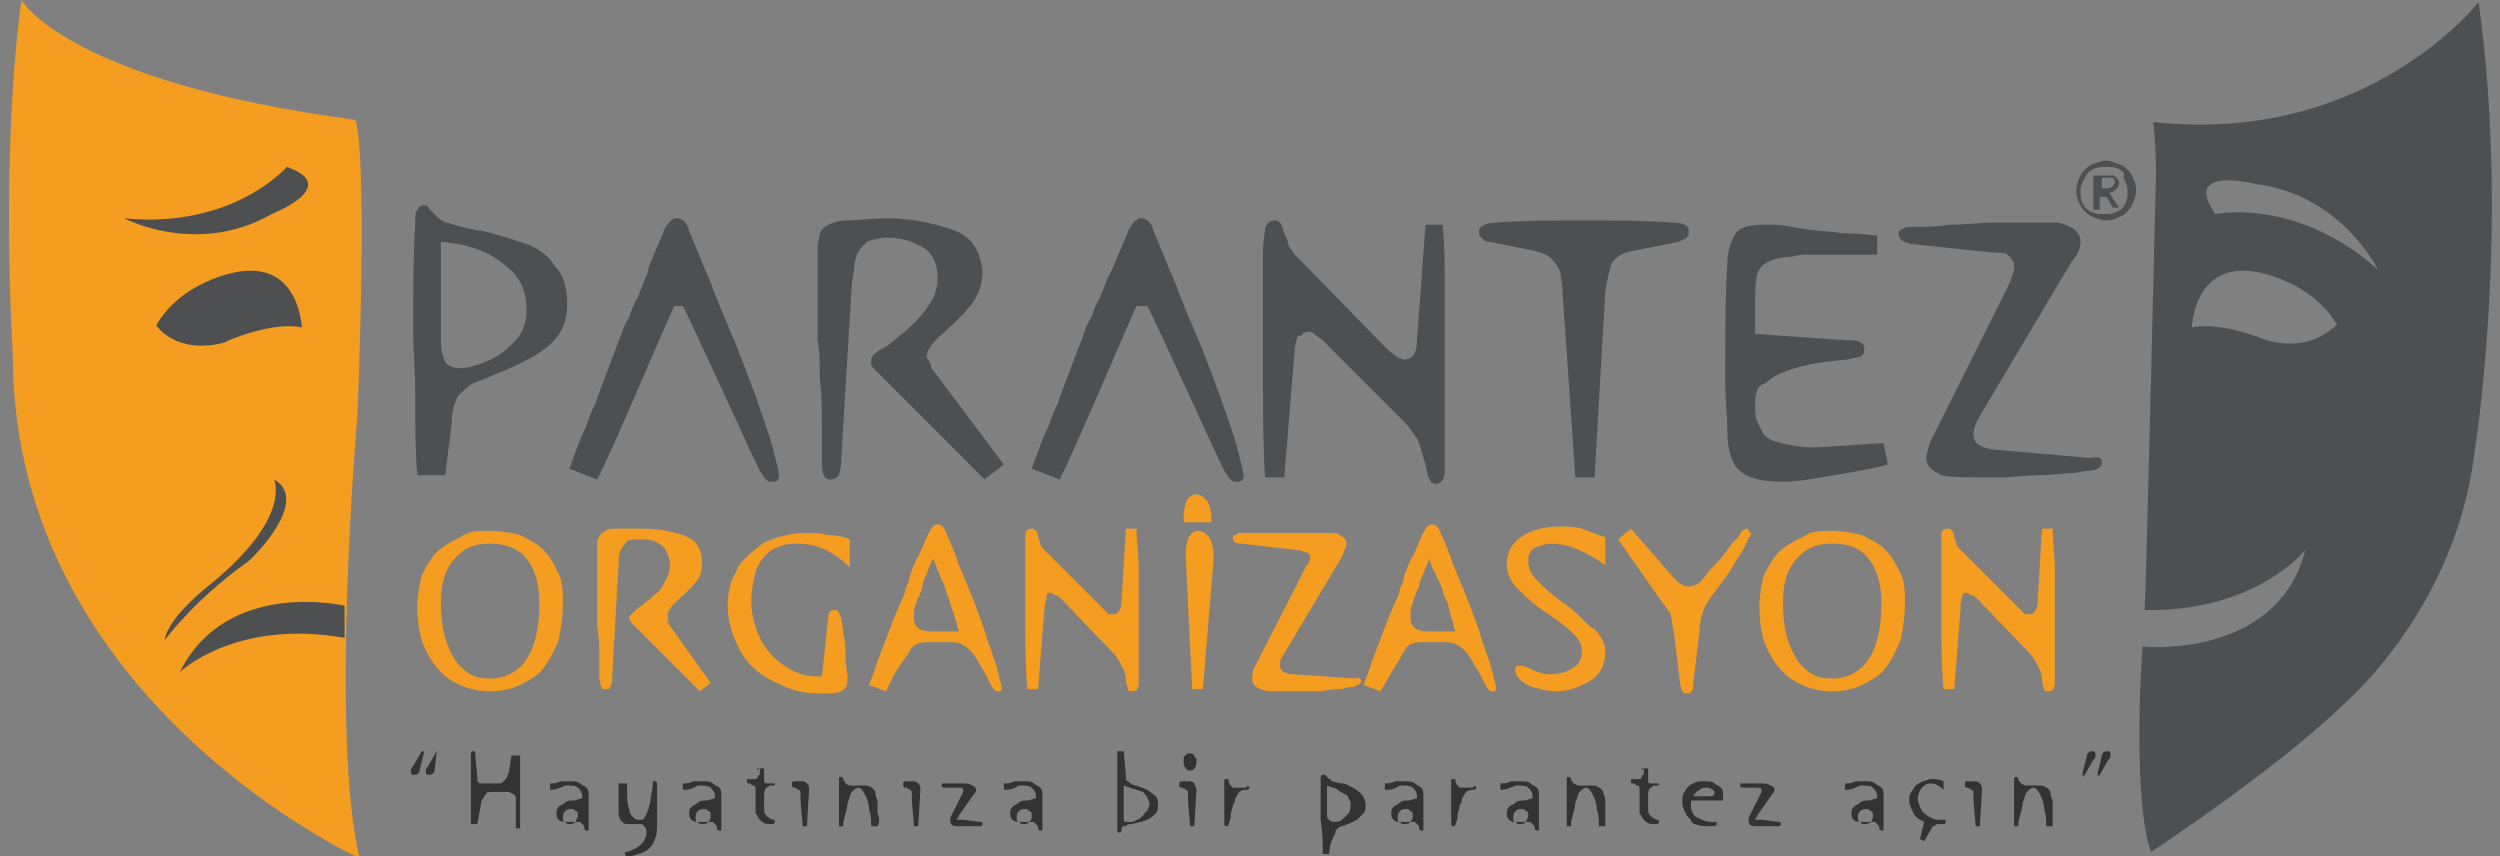 <?xml version="1.0" encoding="utf-8"?>
<!-- Generator: Adobe Illustrator 27.9.0, SVG Export Plug-In . SVG Version: 6.00 Build 0)  -->
<svg version="1.1" id="katman_1" xmlns="http://www.w3.org/2000/svg" xmlns:xlink="http://www.w3.org/1999/xlink" x="0px" y="0px"
	 viewBox="0 0 116.8 40" style="enable-background:new 0 0 116.8 40;" xml:space="preserve">
<rect x="0" y="0" width="116.8" height="40" fill="#808080" stroke="none"/>
<style type="text/css">
	.st0{fill:#4E4F50;}
	.st1{fill:#F49D20;}
	.st2{fill:#333333;}
	.st3{fill:#FFFFFF;}
</style>
<g id="XMLID_4442_">
	<g id="XMLID_4560_">
		<path id="XMLID_4575_" class="st0" d="M21.1,19.8l-0.3,2.4h-1.3c-0.1-1-0.1-2.2-0.1-3.6c0-1.3-0.1-2.4-0.1-3.2c0-1.5,0-3.2,0.1-5
			c0-0.3,0-0.5,0.1-0.6c0.1-0.2,0.2-0.2,0.3-0.2c0.1,0,0.2,0,0.2,0.1c0.1,0.1,0.1,0.1,0.2,0.2c0.1,0.1,0.2,0.2,0.3,0.3
			c0.1,0.1,0.3,0.2,0.4,0.2c0.3,0.1,0.9,0.3,1.7,0.4c0.8,0.2,1.4,0.4,2,0.6c0.5,0.2,1,0.5,1.3,1c0.4,0.4,0.6,1,0.6,1.8
			c0,0.7-0.2,1.3-0.7,1.8c-0.5,0.5-1.3,0.9-2.2,1.3c-0.7,0.3-1.2,0.5-1.5,0.6c-0.3,0.2-0.5,0.4-0.7,0.6
			C21.2,18.9,21.1,19.3,21.1,19.8z M20.6,11.3V16c0,0.4,0.1,0.7,0.2,0.9c0.1,0.2,0.4,0.3,0.7,0.3c0.3,0,0.7-0.1,1.2-0.3
			c0.5-0.2,0.9-0.5,1.3-0.9c0.4-0.4,0.6-0.9,0.6-1.5c0-0.9-0.3-1.6-1-2.1C22.8,11.7,21.8,11.4,20.6,11.3z"/>
		<path id="XMLID_4573_" class="st0" d="M31.5,14.3c-0.3,0.6-3,7-3.6,8.1l-1.3-0.5c0.3-0.8,0.5-1.4,0.7-1.8c0.2-0.4,0.3-0.9,0.5-1.2
			c0.1-0.3,0.5-1.4,1.2-3.2c0.1-0.3,0.2-0.6,0.4-0.9c0.1-0.3,0.2-0.6,0.4-0.9c0.1-0.3,0.2-0.5,0.3-0.8c0.1-0.2,0.2-0.4,0.2-0.6
			c0.4-1,0.7-1.6,0.7-1.7c0.2-0.4,0.4-0.6,0.6-0.6c0.3,0,0.5,0.2,0.6,0.6c0.3,0.7,0.6,1.5,1,2.4c0.4,1.1,0.8,2,1.1,2.7
			c0.5,1.2,0.8,2.1,1,2.6c0.3,0.9,0.6,1.7,0.8,2.4c0.2,0.8,0.3,1.2,0.3,1.3c0,0.2-0.1,0.3-0.2,0.3c-0.1,0-0.1,0-0.2,0
			c-0.2,0-0.3-0.2-0.5-0.5c-0.5-1-3.3-7.2-3.6-7.7H31.5z"/>
		<path id="XMLID_4571_" class="st0" d="M53.1,14.3c-0.3,0.6-3,7-3.6,8.1l-1.3-0.5c0.3-0.8,0.5-1.4,0.7-1.8c0.2-0.4,0.3-0.9,0.5-1.2
			c0.1-0.3,0.5-1.4,1.2-3.2c0.1-0.3,0.2-0.6,0.4-0.9c0.1-0.3,0.2-0.6,0.4-0.9c0.1-0.3,0.2-0.5,0.3-0.8c0.1-0.2,0.2-0.4,0.3-0.6
			c0.4-1,0.7-1.6,0.7-1.7c0.2-0.4,0.4-0.6,0.6-0.6c0.3,0,0.5,0.2,0.6,0.6c0.3,0.7,0.6,1.5,1,2.4c0.4,1.1,0.8,2,1.1,2.7
			c0.5,1.2,0.8,2.1,1,2.6c0.3,0.9,0.6,1.7,0.8,2.4c0.2,0.8,0.3,1.2,0.3,1.3c0,0.2-0.1,0.3-0.2,0.3c-0.1,0-0.1,0-0.2,0
			c-0.2,0-0.3-0.2-0.5-0.5c-0.5-1-3.3-7.2-3.6-7.7H53.1z"/>
		<path id="XMLID_4569_" class="st0" d="M43.6,17.3l3.3,4.4L46,22.4l-4.8-4.8c-0.2-0.2-0.3-0.3-0.4-0.4c-0.1-0.1-0.1-0.2-0.1-0.3
			c0-0.1,0-0.2,0.1-0.3c0.1-0.1,0.2-0.2,0.4-0.3c0.2-0.1,0.5-0.3,0.8-0.6c0.3-0.2,0.5-0.4,0.8-0.7c0.3-0.3,0.5-0.6,0.7-0.9
			c0.2-0.3,0.3-0.7,0.3-1.1c0-0.5-0.1-0.8-0.3-1.1c-0.2-0.3-0.5-0.4-0.9-0.6c-0.3-0.1-0.7-0.2-1.1-0.2c-0.4,0-0.8,0.1-1,0.2
			c-0.2,0.2-0.4,0.4-0.5,0.7c-0.1,0.3-0.1,0.7-0.2,1.2l-0.5,8.3c0,0.4-0.1,0.6-0.1,0.7c-0.1,0.1-0.2,0.2-0.4,0.2
			c-0.2,0-0.3-0.1-0.3-0.2c-0.1-0.1-0.1-0.4-0.1-0.7c0-0.1,0-0.3,0-0.6c0-0.3,0-0.5,0-0.6c0-0.1,0-0.3,0-0.7c0-0.4,0-1-0.1-2
			c0-0.7,0-1.2-0.1-1.7c0-0.5,0-0.9,0-1.3c0-0.4,0-0.8,0-1.2c0-0.4,0-0.7,0-1c0-0.2,0-0.5,0-0.8c0-0.3,0.1-0.5,0.1-0.7
			c0.1-0.2,0.2-0.3,0.4-0.4c0.2-0.1,0.5-0.2,0.9-0.2c0.4,0,1.1-0.1,1.9-0.1c1,0,2,0.2,2.9,0.5c1,0.3,1.4,1,1.5,2
			c0,0.6-0.2,1.1-0.5,1.5c-0.3,0.4-0.9,1-1.6,1.6c-0.3,0.3-0.5,0.6-0.5,0.8c0,0.1,0,0.2,0.1,0.2c0,0.1,0.1,0.2,0.1,0.3
			C43.5,17.2,43.5,17.2,43.6,17.3C43.6,17.3,43.6,17.3,43.6,17.3z"/>
		<path id="XMLID_4567_" class="st0" d="M60.5,16.2l-0.5,6.1h-0.9c-0.1-1.6-0.1-3.8-0.1-6.4c0-0.5,0-0.9,0-1.2c0-0.3,0-0.6,0-0.9
			c0-0.6,0-1.1,0-1.6c0-0.5,0-0.9,0.1-1.4c0-0.3,0.2-0.5,0.4-0.5c0.1,0,0.2,0,0.3,0.1c0.1,0.1,0.1,0.2,0.2,0.5
			c0.1,0.2,0.2,0.4,0.2,0.6c0.1,0.1,0.2,0.3,0.3,0.4l4.3,4.4c0.2,0.2,0.4,0.3,0.5,0.4c0.1,0,0.2,0.1,0.3,0.1c0.4,0,0.6-0.3,0.6-0.9
			l0.4-5.4h0.8c0.1,1,0.1,2,0.1,3c0,1,0,2.1,0,3.2c0,0.4,0,1.2,0,2.2c0,0.3,0,0.6,0,1c0,0.4,0,0.8,0,1.1c0,0.6,0,1,0,1
			c0,0.4-0.2,0.6-0.4,0.6c-0.2,0-0.3-0.1-0.3-0.2c-0.1-0.1-0.1-0.3-0.2-0.7c-0.1-0.3-0.2-0.7-0.3-1c-0.1-0.3-0.4-0.6-0.6-0.9
			l-3.9-3.9c-0.1-0.1-0.3-0.2-0.4-0.3c-0.1-0.1-0.2-0.1-0.3-0.1c-0.1,0-0.3,0.1-0.3,0.2C60.6,15.6,60.6,15.8,60.5,16.2z"/>
		<path id="XMLID_4565_" class="st0" d="M75,13.6l-0.5,8.7h-0.9l-0.6-8.7c0-0.4-0.1-0.7-0.1-0.9c-0.1-0.2-0.2-0.4-0.4-0.6
			c-0.2-0.2-0.5-0.3-0.9-0.4l-2-0.4c-0.2,0-0.3-0.1-0.4-0.2c-0.1-0.1-0.1-0.2-0.1-0.3c0-0.2,0.3-0.4,0.8-0.4
			c1.2-0.1,2.6-0.1,4.1-0.1c1.5,0,2.9,0,4.1,0.1c0.5,0,0.8,0.1,0.8,0.4c0,0.1,0,0.2-0.1,0.3c-0.1,0.1-0.2,0.1-0.4,0.2l-2,0.4
			c-0.6,0.1-0.9,0.3-1.1,0.6C75.2,12.6,75.1,13,75,13.6z"/>
		<path id="XMLID_4563_" class="st0" d="M87.7,11v0.9c-0.2,0-0.5,0-0.7,0c-0.3,0-0.8,0-1.3,0c-0.2,0-0.3,0-0.5,0c-0.1,0-0.3,0-0.4,0
			c-0.1,0-0.2,0-0.3,0c-0.3,0-0.5,0-0.8,0.1c-0.4,0-0.8,0.1-1,0.2c-0.3,0.1-0.5,0.3-0.6,0.6C82,13.2,82,13.7,82,14.2l0,1.4l4.3,0.3
			c0.3,0,0.5,0,0.6,0.1c0.1,0,0.2,0.1,0.2,0.3c0,0.1,0,0.2-0.1,0.3c-0.1,0.1-0.3,0.1-0.7,0.2c-1.3,0.1-2.3,0.3-3,0.6
			c-0.3,0.1-0.6,0.3-0.8,0.5C82.1,18,82,18.3,82,18.9c0,0.3,0,0.6,0.1,0.8c0.1,0.2,0.2,0.4,0.3,0.6c0.2,0.2,0.4,0.3,0.8,0.4
			c0.4,0.1,0.9,0.2,1.5,0.2c0.5,0,1.6-0.1,3.3-0.2l0.2,1c-0.7,0.2-1.4,0.3-1.9,0.4c-0.6,0.1-1.2,0.2-1.8,0.3
			c-0.6,0.1-1.1,0.1-1.4,0.1c-0.8,0-1.5-0.2-1.8-0.5c-0.4-0.3-0.6-1-0.6-1.9c0-0.7-0.1-1.5-0.1-2.4c0-1.9,0-3.7,0.1-5.4
			c0-0.6,0.2-1.1,0.4-1.4c0.2-0.3,0.7-0.4,1.3-0.4c0.2,0,0.3,0,0.5,0c0.4,0,0.8,0.1,1.4,0.2c0.6,0.1,1.2,0.1,1.8,0.2
			C86.9,10.9,87.4,11,87.7,11z"/>
		<path id="XMLID_4561_" class="st0" d="M98.2,21.6c0,0.2-0.2,0.4-0.7,0.4c-0.2,0-0.4,0.1-0.7,0.1c-0.3,0-0.8,0.1-1.5,0.1
			c-0.7,0-1.2,0.1-1.6,0.1c-0.4,0-0.7,0-0.9,0h-0.3c-0.9,0-1.5,0-1.8-0.1C90.3,22,90,21.8,90,21.4c0-0.2,0.1-0.5,0.2-0.8l3.6-7.2
			c0.1-0.2,0.2-0.4,0.2-0.5c0.1-0.2,0.1-0.3,0.1-0.4c0-0.1,0-0.2,0-0.2c-0.1-0.2-0.2-0.3-0.3-0.4c-0.1-0.1-0.4-0.1-0.7-0.1l-3.8-0.4
			c-0.4-0.1-0.6-0.2-0.6-0.5c0-0.1,0.1-0.2,0.2-0.2c0.1-0.1,0.2-0.1,0.3-0.1c0.1,0,0.1,0,0.2,0c0.1,0,0.1,0,0.3,0
			c0.3,0,0.7,0,1.4-0.1c0.7,0,1.4-0.1,2.1-0.1c0.6,0,1.2,0,1.7,0c0.4,0,0.8,0,1.1,0c0.3,0,0.5,0.1,0.7,0.2c0.3,0.1,0.5,0.4,0.5,0.7
			c0,0.2-0.1,0.6-0.4,0.9l-4.4,7.4c-0.1,0.2-0.2,0.5-0.2,0.7c0,0.4,0.3,0.6,0.9,0.7l4.6,0.4C98.1,21.3,98.2,21.4,98.2,21.6z"/>
	</g>
	<g id="XMLID_4554_">
		<path id="XMLID_4555_" class="st0" d="M98.4,7.5c0.2,0,0.4,0.1,0.7,0.2c0.2,0.1,0.4,0.3,0.5,0.5c0.1,0.2,0.2,0.4,0.2,0.7
			c0,0.2-0.1,0.5-0.2,0.7c-0.1,0.2-0.3,0.4-0.5,0.5c-0.2,0.1-0.4,0.2-0.7,0.2c-0.2,0-0.5-0.1-0.7-0.2c-0.2-0.1-0.4-0.3-0.5-0.5
			c-0.1-0.2-0.2-0.4-0.2-0.7c0-0.2,0.1-0.5,0.2-0.7c0.1-0.2,0.3-0.4,0.5-0.5C98,7.6,98.2,7.5,98.4,7.5z M98.4,7.8
			c-0.2,0-0.4,0-0.6,0.1c-0.2,0.1-0.3,0.2-0.4,0.4c-0.1,0.2-0.2,0.4-0.2,0.6c0,0.2,0,0.4,0.1,0.6c0.1,0.2,0.2,0.3,0.4,0.4
			s0.4,0.1,0.6,0.1c0.2,0,0.4,0,0.6-0.1c0.2-0.1,0.3-0.2,0.4-0.4c0.1-0.2,0.1-0.4,0.1-0.6c0-0.2-0.1-0.4-0.2-0.6
			C99.3,8.1,99.2,8,99,7.9C98.8,7.8,98.6,7.8,98.4,7.8z M97.8,9.6V8.2h0.5c0.2,0,0.3,0,0.4,0c0.1,0,0.1,0.1,0.2,0.1
			c0,0.1,0.1,0.1,0.1,0.2c0,0.1,0,0.2-0.1,0.3C98.8,8.9,98.7,9,98.5,9c0.1,0,0.1,0,0.1,0.1c0.1,0.1,0.1,0.2,0.2,0.3l0.2,0.3h-0.3
			l-0.1-0.2c-0.1-0.2-0.2-0.3-0.2-0.3c0,0-0.1,0-0.2,0h-0.1v0.6H97.8z M98.1,8.8h0.3c0.1,0,0.2,0,0.3-0.1c0,0,0.1-0.1,0.1-0.2
			c0,0,0-0.1,0-0.1c0,0-0.1-0.1-0.1-0.1c0,0-0.1,0-0.2,0h-0.3V8.8z"/>
	</g>
	<g id="XMLID_4523_">
		<path id="XMLID_4551_" class="st1" d="M22.9,24.8c0.5,0,1,0.1,1.4,0.2c0.4,0.2,0.8,0.4,1.1,0.7c0.3,0.3,0.5,0.7,0.7,1.1
			c0.2,0.4,0.2,0.9,0.2,1.4c0,0.6-0.1,1.2-0.2,1.7c-0.2,0.5-0.4,0.9-0.7,1.3c-0.3,0.4-0.7,0.6-1.1,0.8c-0.4,0.2-0.9,0.3-1.4,0.3
			c-0.7,0-1.3-0.2-1.8-0.5c-0.5-0.3-0.9-0.8-1.2-1.4c-0.3-0.6-0.4-1.3-0.4-2.1c0-0.5,0.1-1,0.2-1.4c0.2-0.4,0.4-0.8,0.7-1.1
			c0.3-0.3,0.7-0.5,1.1-0.7C21.9,24.8,22.3,24.8,22.9,24.8z M22.9,25.4c-0.5,0-0.9,0.1-1.2,0.3c-0.3,0.2-0.6,0.5-0.8,0.9
			c-0.2,0.4-0.3,0.9-0.3,1.6c0,0.7,0.1,1.4,0.3,1.9c0.2,0.5,0.4,0.9,0.8,1.2c0.3,0.3,0.7,0.4,1.2,0.4c0.7,0,1.3-0.3,1.7-0.9
			c0.4-0.6,0.6-1.5,0.6-2.6c0-0.9-0.2-1.6-0.6-2.1C24.2,25.6,23.6,25.4,22.9,25.4z"/>
		<path id="XMLID_4549_" class="st1" d="M31.2,29.1l2,2.8l-0.5,0.4l-3-3c-0.1-0.1-0.2-0.2-0.2-0.2c0-0.1-0.1-0.1-0.1-0.2
			c0-0.1,0-0.1,0.1-0.2c0,0,0.1-0.1,0.2-0.2c0.1-0.1,0.3-0.2,0.5-0.4c0.2-0.1,0.3-0.3,0.5-0.4c0.2-0.2,0.3-0.4,0.4-0.6
			c0.1-0.2,0.2-0.4,0.2-0.7c0-0.3-0.1-0.5-0.2-0.7c-0.1-0.2-0.3-0.3-0.5-0.4c-0.2-0.1-0.4-0.1-0.7-0.1c-0.3,0-0.5,0-0.6,0.1
			c-0.1,0.1-0.2,0.2-0.3,0.4c-0.1,0.2-0.1,0.4-0.1,0.7l-0.3,5.2c0,0.2,0,0.4-0.1,0.5c0,0.1-0.1,0.1-0.2,0.1c-0.1,0-0.2,0-0.2-0.1
			c0-0.1-0.1-0.2-0.1-0.4c0-0.1,0-0.2,0-0.4c0-0.2,0-0.3,0-0.4c0-0.1,0-0.2,0-0.4c0-0.2,0-0.6-0.1-1.3c0-0.4,0-0.8,0-1.1
			c0-0.3,0-0.6,0-0.8c0-0.3,0-0.5,0-0.7c0-0.2,0-0.4,0-0.6c0-0.1,0-0.3,0-0.5c0-0.2,0-0.3,0.1-0.4c0-0.1,0.1-0.2,0.3-0.3
			c0.1-0.1,0.3-0.1,0.6-0.1c0.3,0,0.7,0,1.2,0c0.6,0,1.2,0.1,1.8,0.3c0.6,0.2,0.9,0.6,0.9,1.3c0,0.4-0.1,0.7-0.3,0.9
			c-0.2,0.3-0.6,0.6-1,1c-0.2,0.2-0.3,0.4-0.3,0.5c0,0.1,0,0.1,0,0.2c0,0,0,0.1,0.1,0.2C31.1,29,31.1,29.1,31.2,29.1
			C31.2,29.1,31.2,29.1,31.2,29.1z"/>
		<path id="XMLID_4547_" class="st1" d="M39.7,25.2l0,1.3c-0.3-0.3-0.7-0.6-1.1-0.8c-0.4-0.2-0.9-0.3-1.3-0.3c-0.3,0-0.5,0-0.8,0.1
			c-0.3,0.1-0.5,0.2-0.7,0.4c-0.2,0.2-0.4,0.5-0.5,0.8c-0.1,0.4-0.2,0.9-0.2,1.4c0,0.7,0.2,1.3,0.5,1.9c0.3,0.5,0.7,0.9,1.2,1.2
			c0.5,0.3,0.9,0.4,1.4,0.4c0,0,0.1,0,0.2,0l0.3-2.8c0-0.2,0.1-0.3,0.3-0.3c0.1,0,0.1,0,0.2,0.1c0,0.1,0.1,0.2,0.1,0.3
			c0,0.1,0.1,0.4,0.1,0.7c0.1,0.4,0.1,0.7,0.1,1.1c0,0.4,0.1,0.7,0.1,1c0,0.3-0.1,0.5-0.3,0.6c-0.2,0.1-0.6,0.1-1,0.1
			c-0.6,0-1.2-0.1-1.8-0.4c-0.5-0.2-1-0.5-1.4-0.9c-0.4-0.4-0.6-0.8-0.8-1.3c-0.2-0.5-0.3-1-0.3-1.5c0-0.6,0.1-1.1,0.4-1.6
			c0.1-0.3,0.3-0.5,0.5-0.7c0.2-0.2,0.5-0.4,0.7-0.6c0.6-0.3,1.3-0.5,2.1-0.5c0.3,0,0.6,0,1,0.1C39.1,25,39.5,25.1,39.7,25.2z"/>
		<path id="XMLID_4544_" class="st1" d="M41.4,32.3L40.6,32c0.2-0.5,0.3-0.8,0.4-1.1c0.1-0.3,0.2-0.5,0.3-0.8c0.1-0.2,0.3-0.9,0.8-2
			c0.1-0.2,0.2-0.4,0.2-0.6c0.1-0.2,0.2-0.4,0.2-0.6c0.1-0.2,0.1-0.3,0.2-0.5c0.1-0.2,0.1-0.3,0.2-0.4c0.3-0.6,0.4-1,0.5-1.1
			c0.1-0.2,0.2-0.4,0.4-0.4c0.2,0,0.3,0.1,0.4,0.4c0.2,0.4,0.4,0.9,0.6,1.5c0.3,0.7,0.5,1.2,0.7,1.7c0.3,0.8,0.5,1.3,0.6,1.7
			c0.2,0.6,0.4,1.1,0.5,1.5c0.1,0.5,0.2,0.7,0.2,0.8c0,0.1,0,0.2-0.1,0.2c0,0-0.1,0-0.1,0c-0.1,0-0.2-0.1-0.3-0.3
			c-0.3-0.6-0.6-1.1-0.8-1.4c-0.3-0.4-0.6-0.6-1.1-0.6h-0.9c-0.3,0-0.5,0-0.7,0.1c-0.2,0.1-0.3,0.3-0.4,0.5
			C42,31.1,41.7,31.6,41.4,32.3z M43.6,26.1c-0.1,0.2-0.2,0.4-0.3,0.7c-0.1,0.2-0.2,0.4-0.2,0.6c-0.1,0.4-0.3,0.7-0.3,0.8
			c-0.1,0.2-0.1,0.4-0.1,0.4c0,0.1,0,0.2,0,0.3c0,0.4,0.3,0.6,0.8,0.6h1.3c0,0-0.1-0.2-0.1-0.4c-0.1-0.2-0.1-0.4-0.2-0.6
			c-0.1-0.2-0.1-0.4-0.2-0.6c-0.1-0.2-0.1-0.4-0.2-0.6C43.8,26.7,43.7,26.3,43.6,26.1z"/>
		<path id="XMLID_4542_" class="st1" d="M48.8,28.4l-0.3,3.8H48c-0.1-1-0.1-2.4-0.1-4c0-0.3,0-0.6,0-0.8c0-0.2,0-0.4,0-0.6
			c0-0.4,0-0.7,0-1c0-0.3,0-0.6,0-0.8c0-0.2,0.1-0.3,0.3-0.3c0.1,0,0.1,0,0.2,0.1c0,0,0.1,0.1,0.1,0.3c0.1,0.2,0.1,0.3,0.1,0.3
			c0,0.1,0.1,0.2,0.2,0.3l2.7,2.7c0.1,0.1,0.2,0.2,0.3,0.3c0,0,0.1,0,0.2,0c0.2,0,0.4-0.2,0.4-0.6l0.2-3.4h0.5
			c0,0.6,0.1,1.2,0.1,1.9c0,0.6,0,1.3,0,2c0,0.3,0,0.7,0,1.4c0,0.2,0,0.4,0,0.6c0,0.2,0,0.5,0,0.7c0,0.4,0,0.6,0,0.6
			c0,0.3-0.1,0.4-0.3,0.4c-0.1,0-0.2,0-0.2-0.1c0-0.1-0.1-0.2-0.1-0.5c0-0.2-0.1-0.4-0.2-0.6c-0.1-0.2-0.2-0.4-0.4-0.6l-2.4-2.5
			c-0.1-0.1-0.2-0.2-0.3-0.2c-0.1,0-0.1-0.1-0.2-0.1c-0.1,0-0.2,0-0.2,0.1C48.9,28.1,48.8,28.2,48.8,28.4z"/>
		<path id="XMLID_4540_" class="st1" d="M56.2,32.2h-0.5l-0.3-6.1c0,0,0-0.1,0-0.2c0-0.7,0.2-1.1,0.6-1.1c0.2,0,0.3,0.1,0.5,0.3
			c0.1,0.2,0.2,0.5,0.2,0.8c0,0.1,0,0.2,0,0.2L56.2,32.2z"/>
		<path id="XMLID_4538_" class="st1" d="M55.3,24.4c0,0,0-0.1,0-0.2c0-0.7,0.2-1.1,0.6-1.1c0.2,0,0.3,0.1,0.5,0.3
			c0.1,0.2,0.2,0.5,0.2,0.8c0,0.1,0,0.2,0,0.2"/>
		<path id="XMLID_4536_" class="st1" d="M63.6,31.8c0,0.1-0.1,0.2-0.4,0.3c-0.1,0-0.3,0-0.5,0.1c-0.2,0-0.5,0-1,0.1
			c-0.4,0-0.8,0-1,0c-0.2,0-0.4,0-0.6,0H60c-0.6,0-0.9,0-1.1-0.1c-0.3-0.1-0.4-0.3-0.4-0.5c0-0.1,0-0.3,0.1-0.5l2.3-4.5
			c0.1-0.2,0.1-0.3,0.2-0.3c0-0.1,0.1-0.2,0.1-0.3c0-0.1,0-0.1,0-0.1c0-0.1-0.1-0.2-0.2-0.2c-0.1,0-0.2-0.1-0.4-0.1L58,25.4
			c-0.3,0-0.4-0.1-0.4-0.3c0-0.1,0-0.1,0.1-0.1c0.1,0,0.1-0.1,0.2-0.1c0,0,0.1,0,0.1,0c0,0,0.1,0,0.2,0c0.2,0,0.5,0,0.9,0
			c0.5,0,0.9,0,1.3,0c0.4,0,0.8,0,1.1,0c0.3,0,0.5,0,0.7,0c0.2,0,0.3,0,0.4,0.1c0.2,0.1,0.3,0.2,0.3,0.4c0,0.2-0.1,0.3-0.2,0.6
			l-2.8,4.7c-0.1,0.1-0.1,0.3-0.1,0.4c0,0.2,0.2,0.4,0.6,0.4l2.9,0.2C63.4,31.6,63.6,31.7,63.6,31.8z"/>
		<path id="XMLID_4533_" class="st1" d="M64.5,32.3L63.7,32c0.2-0.5,0.3-0.8,0.4-1.1c0.1-0.3,0.2-0.5,0.3-0.8c0.1-0.2,0.3-0.9,0.8-2
			c0.1-0.2,0.2-0.4,0.2-0.6c0.1-0.2,0.2-0.4,0.2-0.6c0.1-0.2,0.1-0.3,0.2-0.5c0.1-0.2,0.1-0.3,0.2-0.4c0.3-0.6,0.4-1,0.5-1.1
			c0.1-0.2,0.2-0.4,0.4-0.4c0.2,0,0.3,0.1,0.4,0.4c0.2,0.4,0.4,0.9,0.6,1.5c0.3,0.7,0.5,1.2,0.7,1.7c0.3,0.8,0.5,1.3,0.6,1.7
			c0.2,0.6,0.4,1.1,0.5,1.5c0.1,0.5,0.2,0.7,0.2,0.8c0,0.1,0,0.2-0.1,0.2c0,0-0.1,0-0.1,0c-0.1,0-0.2-0.1-0.3-0.3
			c-0.3-0.6-0.6-1.1-0.8-1.4c-0.3-0.4-0.6-0.6-1.1-0.6h-0.9c-0.3,0-0.5,0-0.7,0.1c-0.2,0.1-0.3,0.3-0.4,0.5
			C65.2,31.1,64.9,31.6,64.5,32.3z M66.8,26.1c-0.1,0.2-0.2,0.4-0.3,0.7c-0.1,0.2-0.2,0.4-0.2,0.6c-0.2,0.4-0.3,0.7-0.3,0.8
			c-0.1,0.2-0.1,0.4-0.1,0.4c0,0.1,0,0.2,0,0.3c0,0.4,0.3,0.6,0.8,0.6h1.3c0,0-0.1-0.2-0.1-0.4c-0.1-0.2-0.1-0.4-0.2-0.6
			c0-0.2-0.1-0.4-0.2-0.6c-0.1-0.2-0.1-0.4-0.2-0.6C67,26.7,66.8,26.3,66.8,26.1z"/>
		<path id="XMLID_4531_" class="st1" d="M75,25.1l0,1.3c-1-0.7-1.8-1-2.5-1c-0.3,0-0.6,0.1-0.8,0.2c-0.2,0.1-0.3,0.3-0.3,0.6
			c0,0.3,0.1,0.6,0.4,0.9c0.3,0.3,0.7,0.7,1.3,1.1c0.3,0.2,0.6,0.5,0.8,0.7c0.2,0.2,0.4,0.4,0.6,0.5c0.3,0.3,0.5,0.7,0.5,1
			c0,0.6-0.2,1.1-0.7,1.4c-0.5,0.3-1,0.5-1.6,0.5c-0.4,0-0.7-0.1-1.1-0.2c-0.3-0.1-0.6-0.3-0.7-0.5c-0.1-0.1-0.1-0.2-0.1-0.3
			c0,0,0-0.1,0-0.1c0-0.1,0.1-0.1,0.2-0.1c0.1,0,0.2,0,0.4,0.1c0.2,0.1,0.4,0.2,0.5,0.2c0.2,0.1,0.4,0.1,0.6,0.1
			c0.3,0,0.7-0.1,1-0.3c0.3-0.2,0.4-0.4,0.4-0.8c0-0.3-0.1-0.5-0.4-0.8c-0.3-0.3-0.7-0.6-1.3-1c-0.6-0.4-1-0.8-1.3-1.1
			c-0.3-0.3-0.5-0.7-0.5-1.1c0-0.7,0.3-1.1,0.8-1.4c0.5-0.3,1.1-0.4,1.7-0.4c0.3,0,0.7,0,1,0.1C74.4,24.9,74.7,25,75,25.1z"/>
		<path id="XMLID_4529_" class="st1" d="M77.7,28.2l-2.1-3l0.6-0.5l2,2.3c0.2,0.2,0.4,0.4,0.7,0.4c0.2,0,0.5-0.1,0.7-0.4
			c0.3-0.4,0.5-0.6,0.6-0.7c0.3-0.3,0.4-0.5,0.5-0.6c0.2-0.3,0.3-0.4,0.4-0.5c0.1-0.1,0.2-0.2,0.2-0.3c0.1-0.1,0.2-0.2,0.3-0.2
			c0,0,0.1,0,0.1,0.1c0,0,0.1,0.1,0.1,0.1c0,0.1,0,0.2-0.1,0.2c-0.1,0.3-0.3,0.7-0.6,1.1c-0.2,0.4-0.5,0.8-0.8,1.2
			c-0.3,0.4-0.5,0.7-0.5,0.7c-0.2,0.3-0.4,0.8-0.4,1.4L79.1,32c0,0.2,0,0.3-0.1,0.3c0,0.1-0.1,0.1-0.2,0.1c-0.2,0-0.2-0.1-0.3-0.4
			l-0.3-2.5c-0.1-0.4-0.1-0.7-0.2-0.9C77.9,28.5,77.8,28.3,77.7,28.2z"/>
		<path id="XMLID_4526_" class="st1" d="M85.6,24.8c0.5,0,1,0.1,1.4,0.2c0.4,0.2,0.8,0.4,1.1,0.7c0.3,0.3,0.5,0.7,0.7,1.1
			c0.2,0.4,0.2,0.9,0.2,1.4c0,0.6-0.1,1.2-0.2,1.7c-0.2,0.5-0.4,0.9-0.7,1.3c-0.3,0.4-0.7,0.6-1.1,0.8c-0.4,0.2-0.9,0.3-1.4,0.3
			c-0.7,0-1.3-0.2-1.8-0.5c-0.5-0.3-0.9-0.8-1.2-1.4c-0.3-0.6-0.4-1.3-0.4-2.1c0-0.5,0.1-1,0.2-1.4c0.2-0.4,0.4-0.8,0.7-1.1
			c0.3-0.3,0.7-0.5,1.1-0.7C84.6,24.8,85.1,24.8,85.6,24.8z M85.6,25.4c-0.5,0-0.9,0.1-1.2,0.3c-0.3,0.2-0.6,0.5-0.8,0.9
			c-0.2,0.4-0.3,0.9-0.3,1.6c0,0.7,0.1,1.4,0.3,1.9c0.2,0.5,0.4,0.9,0.8,1.2c0.3,0.3,0.7,0.4,1.2,0.4c0.7,0,1.3-0.3,1.7-0.9
			c0.4-0.6,0.6-1.5,0.6-2.6c0-0.9-0.2-1.6-0.6-2.1C86.9,25.6,86.4,25.4,85.6,25.4z"/>
		<path id="XMLID_4524_" class="st1" d="M91.6,28.4l-0.3,3.8h-0.5c-0.1-1-0.1-2.4-0.1-4c0-0.3,0-0.6,0-0.8c0-0.2,0-0.4,0-0.6
			c0-0.4,0-0.7,0-1c0-0.3,0-0.6,0-0.8c0-0.2,0.1-0.3,0.3-0.3c0.1,0,0.1,0,0.2,0.1c0,0,0.1,0.1,0.1,0.3c0.1,0.2,0.1,0.3,0.1,0.3
			c0,0.1,0.1,0.2,0.2,0.3l2.7,2.7c0.1,0.1,0.2,0.2,0.3,0.3c0,0,0.1,0,0.2,0c0.2,0,0.4-0.2,0.4-0.6l0.2-3.4h0.5
			c0,0.6,0.1,1.2,0.1,1.9c0,0.6,0,1.3,0,2c0,0.3,0,0.7,0,1.4c0,0.2,0,0.4,0,0.6c0,0.2,0,0.5,0,0.7c0,0.4,0,0.6,0,0.6
			c0,0.3-0.1,0.4-0.3,0.4c-0.1,0-0.2,0-0.2-0.1c0-0.1-0.1-0.2-0.1-0.5c0-0.2-0.1-0.4-0.2-0.6c-0.1-0.2-0.2-0.4-0.4-0.6l-2.4-2.5
			c-0.1-0.1-0.2-0.2-0.3-0.2c-0.1,0-0.1-0.1-0.2-0.1c-0.1,0-0.2,0-0.2,0.1C91.6,28.1,91.6,28.2,91.6,28.4z"/>
	</g>
	<g id="XMLID_4456_">
		<path id="XMLID_4520_" class="st2" d="M19.8,35.1C19.8,35.1,19.9,35.2,19.8,35.1c0,0.1,0,0.1,0,0.1L19.6,36c0,0.1-0.1,0.2-0.2,0.2
			c0,0-0.1,0-0.1,0c-0.1,0-0.1-0.1-0.1-0.2c0-0.1,0-0.1,0.1-0.2l0.4-0.7C19.7,35.1,19.7,35.1,19.8,35.1
			C19.8,35.1,19.8,35.1,19.8,35.1z M20.4,35.1C20.5,35.1,20.5,35.2,20.4,35.1c0,0.1,0,0.1,0,0.1L20.3,36c0,0.1-0.1,0.2-0.2,0.2
			c0,0-0.1,0-0.1,0c-0.1,0-0.1-0.1-0.1-0.2c0-0.1,0-0.1,0.1-0.2l0.4-0.7C20.3,35.1,20.4,35.1,20.4,35.1
			C20.4,35.1,20.4,35.1,20.4,35.1z"/>
		<path id="XMLID_4518_" class="st2" d="M23.9,35.3h0.4c0,0.1,0,0.2,0,0.4c0,0.1,0,0.1,0,0.2c0,0.1,0,0.1,0,0.2c0,0.1,0,0.3,0,0.5
			c0,0,0,0.2,0,0.6c0,0.2,0,0.5,0,0.7c0,0.2,0,0.4,0,0.7c0,0.1,0,0.1,0,0.1c0,0,0,0-0.1,0c0,0,0,0-0.1,0c0,0,0,0,0,0c0,0,0,0,0-0.1
			c0,0,0-0.2,0-0.6c0-0.4,0-0.6,0-0.6c0-0.2,0-0.2-0.1-0.3c-0.1,0-0.1-0.1-0.3-0.1H23c-0.1,0-0.3,0-0.3,0.1
			c-0.1,0.1-0.1,0.2-0.2,0.3l-0.2,1.1H22c0-0.2,0-0.6,0-1c0-1.1,0-1.8,0-2.2c0-0.1,0-0.2,0.1-0.2c0.1,0,0.1,0,0.1,0.1l0.1,1.1
			c0,0.1,0,0.1,0,0.2c0,0,0.1,0.1,0.1,0.1c0,0,0.1,0,0.2,0h0.7c0.1,0,0.2,0,0.2-0.1c0.1,0,0.1-0.1,0.2-0.2c0-0.1,0.1-0.2,0.1-0.4
			L23.9,35.3z"/>
		<path id="XMLID_4515_" class="st2" d="M25.7,36.9v-0.3c0.2,0,0.3,0,0.5-0.1c0.2,0,0.3,0,0.4,0c0.2,0,0.4,0,0.5,0.1
			c0.1,0.1,0.2,0.1,0.3,0.2c0.1,0.1,0.1,0.2,0.1,0.4c0,0.2,0,0.4,0,0.7c0,0.2,0,0.3,0,0.5c0,0.1,0,0.2,0,0.3c0,0.1,0,0.1,0,0.1
			c0,0,0,0-0.1,0c0,0-0.1,0-0.1-0.1c0-0.1,0-0.1-0.1-0.2c0,0-0.1-0.1-0.1-0.1c0,0-0.1,0-0.1,0c0,0,0,0,0,0c0,0,0,0-0.1,0
			c-0.1,0-0.1,0-0.2,0c-0.1,0-0.1,0-0.2,0c-0.2,0-0.3,0-0.4-0.1c-0.1-0.1-0.1-0.2-0.1-0.3c0-0.1,0-0.2,0.1-0.3
			c0.1-0.1,0.2-0.1,0.3-0.2c0.1-0.1,0.2-0.1,0.4-0.1c0.1,0,0.3-0.1,0.4-0.1c0-0.1,0-0.1,0-0.1c0-0.2-0.1-0.3-0.2-0.4
			c-0.1-0.1-0.3-0.1-0.6-0.1C26,36.9,25.8,36.9,25.7,36.9z M27,38.1c0-0.1,0-0.2-0.1-0.2c-0.1-0.1-0.1-0.1-0.2-0.1
			c-0.1,0-0.2,0-0.3,0.1c-0.1,0.1-0.1,0.2-0.1,0.3c0,0.1,0,0.2,0.1,0.2c0.1,0.1,0.1,0.1,0.2,0.1c0.1,0,0.2,0,0.3-0.1
			C26.9,38.3,27,38.2,27,38.1z"/>
		<path id="XMLID_4513_" class="st2" d="M28.9,36.6h0.4c0,0.1,0,0.3,0,0.4c0,0.3,0,0.6,0.1,0.8c0,0.2,0.1,0.3,0.2,0.4
			c0.1,0.1,0.2,0.1,0.3,0.1c0.1,0,0.2,0,0.2-0.1c0.1-0.1,0.1-0.2,0.2-0.4c0-0.1,0.1-0.3,0.1-0.5c0-0.1,0.1-0.4,0.1-0.7
			c0,0,0-0.1,0-0.1c0,0,0,0,0.1,0c0.1,0,0.1,0.1,0.1,0.2c0,0.2,0,0.3,0,0.5c0,0.1,0,0.3,0,0.4c0,0.2,0,0.4,0,0.6c0,0.5,0,0.8-0.1,1
			c-0.1,0.3-0.3,0.5-0.5,0.6c-0.3,0.1-0.5,0.2-0.7,0.2c-0.1,0-0.1,0-0.1,0c0,0-0.1,0-0.1-0.1c0,0,0-0.1,0-0.1c0,0,0.1,0,0.1,0
			c0.3-0.1,0.5-0.2,0.7-0.4c0.1-0.1,0.2-0.3,0.2-0.5c0-0.1,0-0.2-0.1-0.3c-0.1-0.1-0.1-0.1-0.2-0.1c-0.1,0-0.2,0-0.3,0
			c-0.1,0-0.2,0-0.2,0c-0.1,0-0.3,0-0.3-0.1c-0.1,0-0.1-0.1-0.2-0.3c0-0.1,0-0.3,0-0.5c0-0.1,0-0.2,0-0.4c0-0.2,0-0.3,0-0.4
			C28.9,36.8,28.9,36.6,28.9,36.6z"/>
		<path id="XMLID_4510_" class="st2" d="M31.9,36.9v-0.3c0.2,0,0.3,0,0.5-0.1c0.2,0,0.3,0,0.4,0c0.2,0,0.4,0,0.5,0.1
			c0.1,0.1,0.2,0.1,0.3,0.2c0.1,0.1,0.1,0.2,0.1,0.4c0,0.2,0,0.4,0,0.7c0,0.2,0,0.3,0,0.5c0,0.1,0,0.2,0,0.3c0,0.1,0,0.1,0,0.1
			c0,0,0,0-0.1,0c0,0-0.1,0-0.1-0.1c0-0.1,0-0.1-0.1-0.2c0,0-0.1-0.1-0.1-0.1c0,0-0.1,0-0.1,0c0,0,0,0,0,0c0,0,0,0-0.1,0
			c-0.1,0-0.1,0-0.2,0c-0.1,0-0.1,0-0.2,0c-0.2,0-0.3,0-0.4-0.1c-0.1-0.1-0.1-0.2-0.1-0.3c0-0.1,0-0.2,0.1-0.3
			c0.1-0.1,0.2-0.1,0.3-0.2c0.1-0.1,0.2-0.1,0.4-0.1c0.1,0,0.3-0.1,0.4-0.1c0-0.1,0-0.1,0-0.1c0-0.2-0.1-0.3-0.2-0.4
			c-0.1-0.1-0.3-0.1-0.6-0.1C32.3,36.9,32.1,36.9,31.9,36.9z M33.2,38.1c0-0.1,0-0.2-0.1-0.2c-0.1-0.1-0.1-0.1-0.2-0.1
			c-0.1,0-0.2,0-0.3,0.1c-0.1,0.1-0.1,0.2-0.1,0.3c0,0.1,0,0.2,0.1,0.2c0.1,0.1,0.1,0.1,0.2,0.1c0.1,0,0.2,0,0.3-0.1
			C33.2,38.3,33.2,38.2,33.2,38.1z"/>
		<path id="XMLID_4508_" class="st2" d="M35.4,35.9h0.3v0.5c0,0.1,0,0.1,0,0.1c0,0,0,0.1,0.1,0.1c0,0,0.1,0,0.2,0c0.1,0,0.1,0,0.2,0
			c0,0,0,0,0,0.1c0,0,0,0,0,0c0,0,0,0-0.1,0c0,0-0.1,0-0.1,0c-0.1,0-0.1,0.1-0.2,0.1c0,0-0.1,0.1-0.1,0.3l0,0.7c0,0.1,0,0.2,0.1,0.3
			c0.1,0.1,0.1,0.1,0.3,0.2c0,0,0.1,0,0.1,0c0,0,0,0,0,0.1c0,0,0,0.1-0.1,0.1c-0.1,0-0.1,0-0.2,0c-0.2,0-0.3-0.1-0.4-0.2
			c-0.1-0.1-0.1-0.2-0.2-0.3c0-0.1,0-0.3,0-0.6c0-0.2,0-0.4,0-0.5c0-0.1,0-0.2-0.1-0.2c-0.1,0-0.1-0.1-0.2-0.1c-0.1,0-0.1,0-0.1-0.1
			c0,0,0-0.1,0-0.1c0,0,0.1,0,0.2,0c0.1,0,0.1,0,0.2,0c0,0,0.1,0,0.1-0.1c0,0,0-0.1,0.1-0.1c0,0,0-0.1,0-0.1c0-0.1,0-0.1,0-0.2
			C35.3,36,35.3,36,35.4,35.9C35.3,35.9,35.4,35.9,35.4,35.9z"/>
		<path id="XMLID_4506_" class="st2" d="M37.8,36.9l-0.1,1.7h-0.2c0-0.3-0.1-0.8-0.1-1.5c0-0.1,0-0.2-0.1-0.2c0,0-0.1-0.1-0.2-0.1
			c0,0-0.1,0-0.1-0.1c0,0,0,0,0-0.1c0,0,0-0.1,0.1-0.1c0.1,0,0.2,0,0.3,0c0.1,0,0.2,0,0.3,0.1C37.8,36.7,37.8,36.8,37.8,36.9z"/>
		<path id="XMLID_4504_" class="st2" d="M41,38.6h-0.3c0-0.3,0-0.5-0.1-0.8c0-0.3-0.1-0.5-0.2-0.7c-0.1-0.2-0.2-0.3-0.3-0.3
			c-0.1,0-0.2,0.1-0.3,0.2c-0.1,0.1-0.1,0.3-0.2,0.5c0,0.2-0.1,0.5-0.2,0.9c0,0.1,0,0.1,0,0.2c0,0,0,0-0.1,0c0,0-0.1,0-0.1,0
			c0,0,0-0.1,0-0.2c0-0.2,0-0.3,0-0.5c0-0.2,0-0.4,0-0.6c0-0.4,0-0.7,0-0.9c0-0.1,0-0.1,0.1-0.1c0,0,0.1,0,0.1,0.1
			c0,0.1,0.1,0.1,0.1,0.2c0,0,0.1,0.1,0.3,0.1c0.1,0,0.2,0,0.3,0c0.1,0,0.2,0,0.3,0c0.2,0,0.4,0.1,0.5,0.3c0,0.1,0,0.2,0.1,0.4
			c0,0.2,0,0.4,0,0.6C41.1,38.2,41.1,38.4,41,38.6z"/>
		<path id="XMLID_4502_" class="st2" d="M43,36.9l-0.1,1.7h-0.2c0-0.3-0.1-0.8-0.1-1.5c0-0.1,0-0.2-0.1-0.2c0,0-0.1-0.1-0.2-0.1
			c0,0-0.1,0-0.1-0.1c0,0,0,0,0-0.1c0,0,0-0.1,0.1-0.1c0.1,0,0.2,0,0.3,0c0.1,0,0.2,0,0.3,0.1C43,36.7,43,36.8,43,36.9z"/>
		<path id="XMLID_4500_" class="st2" d="M45,38.3l0.8,0.1c0.1,0,0.1,0,0.1,0.1c0,0,0,0.1-0.1,0.1c-0.1,0-0.2,0-0.3,0
			c-0.1,0-0.3,0-0.5,0c-0.2,0-0.3,0-0.3,0c-0.2,0-0.3-0.1-0.3-0.2c0,0,0-0.1,0-0.2l0.6-1.2c0,0,0-0.1,0-0.1c0-0.1-0.1-0.1-0.2-0.1
			l-0.6,0c-0.1,0-0.2,0-0.2-0.1c0-0.1,0-0.1,0.1-0.1c0.1,0,0.3,0,0.4,0c0.2,0,0.3,0,0.4,0c0.2,0,0.4,0,0.5,0.1
			c0.1,0,0.2,0.1,0.2,0.2c0,0.1,0,0.1-0.1,0.2l-0.7,1c0,0.1-0.1,0.1-0.1,0.2C44.9,38.3,44.9,38.3,45,38.3z"/>
		<path id="XMLID_4497_" class="st2" d="M46.9,36.9v-0.3c0.2,0,0.3,0,0.5-0.1c0.2,0,0.3,0,0.4,0c0.2,0,0.4,0,0.5,0.1
			c0.1,0.1,0.2,0.1,0.3,0.2c0.1,0.1,0.1,0.2,0.1,0.4c0,0.2,0,0.4,0,0.7c0,0.2,0,0.3,0,0.5c0,0.1,0,0.2,0,0.3c0,0.1,0,0.1,0,0.1
			c0,0,0,0-0.1,0c0,0-0.1,0-0.1-0.1c0-0.1,0-0.1-0.1-0.2c0,0-0.1-0.1-0.1-0.1c0,0-0.1,0-0.1,0c0,0,0,0,0,0c0,0,0,0-0.1,0
			c-0.1,0-0.1,0-0.2,0c-0.1,0-0.1,0-0.2,0c-0.2,0-0.3,0-0.4-0.1c-0.1-0.1-0.1-0.2-0.1-0.3c0-0.1,0-0.2,0.1-0.3
			c0.1-0.1,0.2-0.1,0.3-0.2c0.1-0.1,0.2-0.1,0.4-0.1c0.1,0,0.3-0.1,0.4-0.1c0-0.1,0-0.1,0-0.1c0-0.2-0.1-0.3-0.2-0.4
			c-0.1-0.1-0.3-0.1-0.6-0.1C47.3,36.9,47.1,36.9,46.9,36.9z M48.2,38.1c0-0.1,0-0.2-0.1-0.2c-0.1-0.1-0.1-0.1-0.2-0.1
			c-0.1,0-0.2,0-0.3,0.1c-0.1,0.1-0.1,0.2-0.1,0.3c0,0.1,0,0.2,0.1,0.2c0.1,0.1,0.1,0.1,0.2,0.1c0.1,0,0.2,0,0.3-0.1
			C48.2,38.3,48.2,38.2,48.2,38.1z"/>
		<path id="XMLID_4494_" class="st2" d="M52.2,35.1h0.3l0.1,1.1c0,0.1,0,0.1,0,0.2c0,0,0,0.1,0.1,0.1c0,0,0.1,0.1,0.1,0.1
			c0.1,0,0.1,0.1,0.3,0.1c0.2,0.1,0.3,0.1,0.5,0.2c0.1,0.1,0.3,0.2,0.4,0.3c0.1,0.1,0.1,0.3,0.1,0.4c0,0.1,0,0.3-0.1,0.4
			c-0.1,0.1-0.2,0.2-0.4,0.3c-0.1,0-0.2,0.1-0.3,0.1c-0.1,0-0.3,0.1-0.5,0.1c-0.1,0-0.2,0.1-0.3,0.1c-0.1,0-0.1,0.1-0.1,0.2
			c0,0.1-0.1,0.1-0.1,0.1c0,0-0.1,0-0.1-0.1c0-0.1,0-0.2,0-0.3c0-0.2,0-0.5,0-0.7c0-0.4,0-0.7,0-1c0-0.4,0-0.7,0-0.9
			C52.2,35.7,52.2,35.4,52.2,35.1z M52.5,36.7v1.4c0,0.1,0,0.1,0,0.2c0,0,0,0.1,0.1,0.1c0,0,0.1,0,0.2,0c0.1,0,0.2,0,0.3-0.1
			c0.1,0,0.2-0.1,0.3-0.2c0.1-0.1,0.1-0.2,0.2-0.2c0-0.1,0.1-0.2,0.1-0.3c0-0.2-0.1-0.4-0.3-0.6C53.1,36.9,52.8,36.8,52.5,36.7z"/>
		<path id="XMLID_4491_" class="st2" d="M55.9,36.9l-0.1,1.7h-0.2c0-0.3-0.1-0.8-0.1-1.5c0-0.1,0-0.2-0.1-0.2c0,0-0.1-0.1-0.2-0.1
			c0,0-0.1,0-0.1-0.1c0,0,0,0,0-0.1c0,0,0-0.1,0.1-0.1c0.1,0,0.2,0,0.3,0c0.1,0,0.2,0,0.3,0.1C55.8,36.7,55.9,36.8,55.9,36.9z
			 M55.3,35.5c0-0.1,0-0.2,0.1-0.2c0-0.1,0.1-0.1,0.2-0.1c0.1,0,0.1,0,0.2,0.1c0,0.1,0.1,0.1,0.1,0.2c0,0.2,0,0.3-0.1,0.4
			c-0.1,0.1-0.1,0.1-0.2,0.1c-0.1,0-0.1,0-0.2-0.1C55.3,35.8,55.3,35.7,55.3,35.5z"/>
		<path id="XMLID_4489_" class="st2" d="M58.4,36.8C58.4,36.9,58.4,36.9,58.4,36.8c-0.1,0.1-0.1,0.1-0.2,0.1c-0.2,0-0.3,0.1-0.3,0.1
			c-0.1,0.1-0.1,0.2-0.2,0.3c0,0.1,0,0.2-0.1,0.3c0,0.2-0.1,0.3-0.1,0.5c0,0.2-0.1,0.4-0.1,0.4c0,0.1-0.1,0.1-0.1,0.1
			c0,0-0.1,0-0.1-0.1c0-0.1,0-0.3,0-0.6c0-0.3,0-0.6,0-0.9c0-0.3,0-0.5,0-0.5c0-0.1,0-0.1,0.1-0.1c0,0,0,0,0.1,0c0,0,0,0,0,0.1
			c0,0.1,0.1,0.2,0.1,0.2c0,0,0.1,0.1,0.1,0.1c0,0,0.1,0,0.2,0c0.1,0,0.2,0,0.4,0C58.3,36.7,58.3,36.7,58.4,36.8
			C58.4,36.8,58.4,36.8,58.4,36.8z"/>
		<path id="XMLID_4486_" class="st2" d="M62.1,39.9h-0.3c0-0.5,0-1-0.1-1.6c0-0.4,0-0.9,0-1.3c0-0.3,0-0.4,0-0.6
			c0-0.1,0-0.2,0.1-0.2c0,0,0,0,0.1,0c0,0,0,0,0.1,0.1c0,0,0.1,0.1,0.1,0.1c0,0,0.1,0,0.1,0.1c0.1,0,0.3,0.1,0.5,0.1
			c0.2,0,0.3,0.1,0.5,0.2c0.2,0.1,0.3,0.2,0.4,0.3c0.1,0.1,0.2,0.3,0.2,0.5c0,0.2,0,0.3-0.1,0.4c-0.1,0.1-0.2,0.2-0.3,0.3
			c-0.2,0.1-0.4,0.2-0.7,0.3c-0.1,0-0.2,0.1-0.2,0.1c0,0-0.1,0.1-0.1,0.1c0,0.1,0,0.1-0.1,0.3C62.2,39.3,62.1,39.6,62.1,39.9z
			 M62,36.7v1.1c0,0.1,0,0.2,0,0.3c0,0.1,0,0.1,0.1,0.2c0,0,0.1,0.1,0.2,0.1c0.1,0,0.3,0,0.4-0.1c0.1-0.1,0.2-0.2,0.3-0.3
			c0.1-0.1,0.1-0.3,0.1-0.4c0-0.1,0-0.2-0.1-0.3c0-0.1-0.1-0.2-0.2-0.2c-0.1-0.1-0.2-0.1-0.3-0.2C62.4,36.8,62.2,36.8,62,36.7z"/>
		<path id="XMLID_4483_" class="st2" d="M64.7,36.9v-0.3c0.2,0,0.3,0,0.5-0.1c0.2,0,0.3,0,0.4,0c0.2,0,0.4,0,0.5,0.1
			c0.1,0.1,0.2,0.1,0.3,0.2c0.1,0.1,0.1,0.2,0.1,0.4c0,0.2,0,0.4,0,0.7c0,0.2,0,0.3,0,0.5c0,0.1,0,0.2,0,0.3c0,0.1,0,0.1,0,0.1
			c0,0,0,0-0.1,0c0,0-0.1,0-0.1-0.1c0-0.1,0-0.1-0.1-0.2c0,0-0.1-0.1-0.1-0.1c0,0-0.1,0-0.1,0c0,0,0,0,0,0c0,0,0,0-0.1,0
			c-0.1,0-0.1,0-0.2,0c-0.1,0-0.1,0-0.2,0c-0.2,0-0.3,0-0.4-0.1c-0.1-0.1-0.1-0.2-0.1-0.3c0-0.1,0-0.2,0.1-0.3
			c0.1-0.1,0.2-0.1,0.3-0.2c0.1-0.1,0.2-0.1,0.4-0.1c0.1,0,0.3-0.1,0.4-0.1c0-0.1,0-0.1,0-0.1c0-0.2-0.1-0.3-0.2-0.4
			c-0.1-0.1-0.3-0.1-0.6-0.1C65.1,36.9,64.9,36.9,64.7,36.9z M66,38.1c0-0.1,0-0.2-0.1-0.2c-0.1-0.1-0.1-0.1-0.2-0.1
			c-0.1,0-0.2,0-0.3,0.1c-0.1,0.1-0.1,0.2-0.1,0.3c0,0.1,0,0.2,0.1,0.2c0.1,0.1,0.1,0.1,0.2,0.1c0.1,0,0.2,0,0.3-0.1
			C66,38.3,66,38.2,66,38.1z"/>
		<path id="XMLID_4481_" class="st2" d="M69,36.8C69,36.9,69,36.9,69,36.8c-0.1,0.1-0.1,0.1-0.2,0.1c-0.2,0-0.3,0.1-0.3,0.1
			c-0.1,0.1-0.1,0.2-0.2,0.3c0,0.1,0,0.2-0.1,0.3c0,0.2-0.1,0.3-0.1,0.5c0,0.2-0.1,0.4-0.1,0.4c0,0.1-0.1,0.1-0.1,0.1
			c0,0-0.1,0-0.1-0.1c0-0.1,0-0.3,0-0.6c0-0.3,0-0.6,0-0.9c0-0.3,0-0.5,0-0.5c0-0.1,0-0.1,0.1-0.1c0,0,0,0,0.1,0c0,0,0,0,0,0.1
			c0,0.1,0.1,0.2,0.1,0.2c0,0,0.1,0.1,0.1,0.1c0,0,0.1,0,0.2,0c0.1,0,0.2,0,0.4,0C68.9,36.7,68.9,36.7,69,36.8
			C69,36.8,69,36.8,69,36.8z"/>
		<path id="XMLID_4478_" class="st2" d="M70.1,36.9v-0.3c0.2,0,0.3,0,0.5-0.1c0.2,0,0.3,0,0.4,0c0.2,0,0.4,0,0.5,0.1
			c0.1,0.1,0.2,0.1,0.3,0.2c0.1,0.1,0.1,0.2,0.1,0.4c0,0.2,0,0.4,0,0.7c0,0.2,0,0.3,0,0.5c0,0.1,0,0.2,0,0.3c0,0.1,0,0.1,0,0.1
			c0,0,0,0-0.1,0c0,0-0.1,0-0.1-0.1c0-0.1,0-0.1-0.1-0.2c0,0-0.1-0.1-0.1-0.1c0,0-0.1,0-0.1,0c0,0,0,0,0,0c0,0,0,0-0.1,0
			c-0.1,0-0.1,0-0.2,0c-0.1,0-0.1,0-0.2,0c-0.2,0-0.3,0-0.4-0.1c-0.1-0.1-0.1-0.2-0.1-0.3c0-0.1,0-0.2,0.1-0.3
			c0.1-0.1,0.2-0.1,0.3-0.2c0.1-0.1,0.2-0.1,0.4-0.1c0.1,0,0.3-0.1,0.4-0.1c0-0.1,0-0.1,0-0.1c0-0.2-0.1-0.3-0.2-0.4
			c-0.1-0.1-0.3-0.1-0.6-0.1C70.4,36.9,70.2,36.9,70.1,36.9z M71.4,38.1c0-0.1,0-0.2-0.1-0.2c-0.1-0.1-0.1-0.1-0.2-0.1
			c-0.1,0-0.2,0-0.3,0.1c-0.1,0.1-0.1,0.2-0.1,0.3c0,0.1,0,0.2,0.1,0.2c0.1,0.1,0.1,0.1,0.2,0.1c0.1,0,0.2,0,0.3-0.1
			C71.3,38.3,71.4,38.2,71.4,38.1z"/>
		<path id="XMLID_4476_" class="st2" d="M75,38.6h-0.3c0-0.3,0-0.5-0.1-0.8c0-0.3-0.1-0.5-0.2-0.7c-0.1-0.2-0.2-0.3-0.3-0.3
			c-0.1,0-0.2,0.1-0.3,0.2c-0.1,0.1-0.1,0.3-0.2,0.5c0,0.2-0.1,0.5-0.2,0.9c0,0.1,0,0.1,0,0.2c0,0,0,0-0.1,0c0,0-0.1,0-0.1,0
			c0,0,0-0.1,0-0.2c0-0.2,0-0.3,0-0.5c0-0.2,0-0.4,0-0.6c0-0.4,0-0.7,0-0.9c0-0.1,0-0.1,0.1-0.1c0,0,0.1,0,0.1,0.1
			c0,0.1,0.1,0.1,0.1,0.2c0.1,0,0.1,0.1,0.3,0.1c0.1,0,0.2,0,0.3,0c0.1,0,0.2,0,0.3,0c0.2,0,0.4,0.1,0.5,0.3c0,0.1,0.1,0.2,0.1,0.4
			c0,0.2,0,0.4,0,0.6C75,38.2,75,38.4,75,38.6z"/>
		<path id="XMLID_4474_" class="st2" d="M76.7,35.9H77v0.5c0,0.1,0,0.1,0,0.1c0,0,0,0.1,0.1,0.1c0,0,0.1,0,0.2,0c0.1,0,0.1,0,0.2,0
			c0,0,0,0,0,0.1c0,0,0,0,0,0c0,0,0,0-0.1,0c0,0-0.1,0-0.1,0c-0.1,0-0.1,0.1-0.2,0.1c0,0-0.1,0.1-0.1,0.3l0,0.7c0,0.1,0,0.2,0.1,0.3
			c0.1,0.1,0.1,0.1,0.3,0.2c0,0,0.1,0,0.1,0c0,0,0,0,0,0.1c0,0,0,0.1-0.1,0.1c-0.1,0-0.1,0-0.2,0c-0.2,0-0.3-0.1-0.4-0.2
			c-0.1-0.1-0.1-0.2-0.2-0.3c0-0.1,0-0.3,0-0.6c0-0.2,0-0.4,0-0.5c0-0.1,0-0.2-0.1-0.2c-0.1,0-0.1-0.1-0.2-0.1c-0.1,0-0.1,0-0.1-0.1
			c0,0,0-0.1,0-0.1c0,0,0.1,0,0.2,0c0.1,0,0.1,0,0.2,0c0,0,0.1,0,0.1-0.1c0,0,0-0.1,0.1-0.1c0,0,0-0.1,0-0.1c0-0.1,0-0.1,0-0.2
			C76.7,36,76.7,36,76.7,35.9C76.7,35.9,76.7,35.9,76.7,35.9z"/>
		<path id="XMLID_4471_" class="st2" d="M80.5,37.4H79c0,0.1,0,0.1,0,0.2c0,0.3,0.1,0.5,0.3,0.6c0.2,0.1,0.4,0.2,0.7,0.2
			c0.1,0,0.1,0,0.2,0c0,0,0,0,0,0.1c0,0.1-0.1,0.1-0.4,0.1c-0.2,0-0.4,0-0.6-0.1c-0.1,0-0.2-0.1-0.2-0.2c-0.1-0.1-0.1-0.1-0.2-0.2
			c-0.1-0.2-0.2-0.4-0.2-0.6c0-0.2,0-0.4,0.1-0.5c0.1-0.2,0.2-0.3,0.4-0.4c0.2-0.1,0.3-0.1,0.5-0.1c0.2,0,0.4,0,0.5,0.1
			c0.1,0.1,0.2,0.1,0.3,0.2c0.1,0.1,0.1,0.2,0.1,0.3C80.5,37.2,80.5,37.3,80.5,37.4z M79.1,37.2h0.7c0.1,0,0.1,0,0.2,0
			c0,0,0.1-0.1,0.1-0.1c0-0.1,0-0.2-0.1-0.2c-0.1-0.1-0.2-0.1-0.3-0.1c-0.1,0-0.2,0-0.3,0.1C79.2,37,79.2,37.1,79.1,37.2z"/>
		<path id="XMLID_4469_" class="st2" d="M82.3,38.3l0.8,0.1c0.1,0,0.1,0,0.1,0.1c0,0,0,0.1-0.1,0.1c-0.1,0-0.2,0-0.3,0
			c-0.1,0-0.3,0-0.5,0c-0.2,0-0.3,0-0.3,0c-0.2,0-0.3-0.1-0.3-0.2c0,0,0-0.1,0-0.2l0.6-1.2c0,0,0-0.1,0-0.1c0-0.1-0.1-0.1-0.2-0.1
			l-0.6,0c-0.1,0-0.2,0-0.2-0.1c0-0.1,0-0.1,0.1-0.1c0.1,0,0.3,0,0.4,0c0.2,0,0.3,0,0.4,0c0.2,0,0.4,0,0.5,0.1
			c0.1,0,0.2,0.1,0.2,0.2c0,0.1,0,0.1-0.1,0.2l-0.7,1c0,0.1-0.1,0.1-0.1,0.2C82.2,38.3,82.2,38.3,82.3,38.3z"/>
		<path id="XMLID_4466_" class="st2" d="M86.2,36.9v-0.3c0.2,0,0.3,0,0.5-0.1c0.2,0,0.3,0,0.4,0c0.2,0,0.4,0,0.5,0.1
			c0.1,0.1,0.2,0.1,0.3,0.2c0.1,0.1,0.1,0.2,0.1,0.4c0,0.2,0,0.4,0,0.7c0,0.2,0,0.3,0,0.5c0,0.1,0,0.2,0,0.3c0,0.1,0,0.1,0,0.1
			c0,0,0,0-0.1,0c0,0-0.1,0-0.1-0.1c0-0.1,0-0.1-0.1-0.2c0,0-0.1-0.1-0.1-0.1c0,0-0.1,0-0.1,0c0,0,0,0,0,0c0,0,0,0-0.1,0
			c-0.1,0-0.1,0-0.2,0c-0.1,0-0.1,0-0.2,0c-0.2,0-0.3,0-0.4-0.1c-0.1-0.1-0.1-0.2-0.1-0.3c0-0.1,0-0.2,0.1-0.3
			c0.1-0.1,0.2-0.1,0.3-0.2c0.1-0.1,0.2-0.1,0.4-0.1c0.1,0,0.3-0.1,0.4-0.1c0-0.1,0-0.1,0-0.1c0-0.2-0.1-0.3-0.2-0.4
			c-0.1-0.1-0.3-0.1-0.6-0.1C86.5,36.9,86.4,36.9,86.2,36.9z M87.5,38.1c0-0.1,0-0.2-0.1-0.2c-0.1-0.1-0.1-0.1-0.2-0.1
			c-0.1,0-0.2,0-0.3,0.1c-0.1,0.1-0.1,0.2-0.1,0.3c0,0.1,0,0.2,0.1,0.2c0.1,0.1,0.1,0.1,0.2,0.1c0.1,0,0.2,0,0.3-0.1
			C87.5,38.3,87.5,38.2,87.5,38.1z"/>
		<path id="XMLID_4464_" class="st2" d="M90.3,38.6l-0.4,0.7l-0.2-0.1l0.2-0.8c-0.2-0.1-0.4-0.2-0.5-0.4c-0.1-0.2-0.2-0.4-0.2-0.6
			c0-0.1,0-0.3,0.1-0.4c0.1-0.1,0.1-0.2,0.2-0.3c0.1-0.1,0.2-0.1,0.3-0.2c0.1,0,0.3-0.1,0.4-0.1c0.2,0,0.4,0,0.6,0.1v0.4
			c-0.2-0.2-0.4-0.3-0.6-0.3c-0.2,0-0.3,0.1-0.4,0.2c-0.1,0.1-0.2,0.3-0.2,0.5c0,0.2,0.1,0.4,0.2,0.6c0.1,0.1,0.2,0.2,0.4,0.3
			c0.2,0.1,0.3,0.1,0.4,0.1c0,0,0,0,0.1,0c0,0,0.1,0,0.1,0c0.1,0,0.1,0,0.1,0.1c0,0,0,0.1-0.1,0.1c-0.1,0-0.2,0-0.3,0
			C90.4,38.6,90.3,38.6,90.3,38.6z"/>
		<path id="XMLID_4462_" class="st2" d="M92.6,36.9l-0.1,1.7h-0.2c0-0.3-0.1-0.8-0.1-1.5c0-0.1,0-0.2-0.1-0.2c0,0-0.1-0.1-0.2-0.1
			c0,0-0.1,0-0.1-0.1c0,0,0,0,0-0.1c0,0,0-0.1,0.1-0.1c0.1,0,0.2,0,0.3,0c0.1,0,0.2,0,0.3,0.1C92.6,36.7,92.6,36.8,92.6,36.9z"/>
		<path id="XMLID_4460_" class="st2" d="M95.9,38.6h-0.3c0-0.3,0-0.5-0.1-0.8c0-0.3-0.1-0.5-0.2-0.7c-0.1-0.2-0.2-0.3-0.3-0.3
			c-0.1,0-0.2,0.1-0.3,0.2c-0.1,0.1-0.1,0.3-0.2,0.5c0,0.2-0.1,0.5-0.2,0.9c0,0.1,0,0.1,0,0.2c0,0,0,0-0.1,0c0,0-0.1,0-0.1,0
			c0,0,0-0.1,0-0.2c0-0.2,0-0.3,0-0.5c0-0.2,0-0.4,0-0.6c0-0.4,0-0.7,0-0.9c0-0.1,0-0.1,0.1-0.1c0,0,0.1,0,0.1,0.1
			c0,0.1,0.1,0.1,0.1,0.2c0.1,0,0.1,0.1,0.3,0.1c0.1,0,0.2,0,0.3,0c0.1,0,0.2,0,0.3,0c0.2,0,0.4,0.1,0.5,0.3c0,0.1,0,0.2,0.1,0.4
			c0,0.2,0,0.4,0,0.6C95.9,38.2,95.9,38.4,95.9,38.6z"/>
		<path id="XMLID_4457_" class="st2" d="M97.3,36.2C97.3,36.2,97.3,36.2,97.3,36.2c0-0.1,0-0.1,0-0.1l0.2-0.8c0-0.1,0.1-0.2,0.2-0.2
			c0,0,0.1,0,0.1,0c0.1,0,0.1,0.1,0.1,0.2c0,0.1,0,0.1-0.1,0.2l-0.4,0.7C97.4,36.2,97.4,36.3,97.3,36.2
			C97.4,36.3,97.3,36.3,97.3,36.2z M98,36.2C97.9,36.2,97.9,36.2,98,36.2c0-0.1,0-0.1,0-0.1l0.2-0.8c0-0.1,0.1-0.2,0.2-0.2
			c0,0,0.1,0,0.1,0c0.1,0,0.1,0.1,0.1,0.2c0,0.1,0,0.1-0.1,0.2l-0.4,0.7C98.1,36.2,98,36.3,98,36.2C98,36.3,98,36.3,98,36.2z"/>
	</g>
	<g id="XMLID_4443_">
		<g id="XMLID_4450_">
			<path id="XMLID_4455_" class="st1" d="M1,0c0,0,2.1,3.8,15.6,5.6c0,0,0.6,0.9,0.1,13.8c0,0-1.3,14.8,0.1,20.7
				c0,0-16.2-7.4-16.2-23.5C0.6,16.5,0,7.4,1,0z"/>
			<path id="XMLID_4454_" class="st0" d="M5.8,10.2c0,0,3.4,1.8,6.9-0.2c0,0,3.3-1.3,0.7-2.2C13.4,7.8,10.9,10.7,5.8,10.2z"/>
			<path id="XMLID_4453_" class="st0" d="M14.1,15.3c0,0-0.1-3.1-3-2.6c0,0-2.6,0.4-3.8,2.5c0,0,0.9,1.4,3.2,0.8
				C10.6,15.9,12.8,15,14.1,15.3z"/>
			<path id="XMLID_4452_" class="st0" d="M12.8,22.4c0,0,0.9,1.8-3.1,5c0,0-1.9,1.5-2,2.5c0,0,1.4-1.9,3.8-3.6
				C11.6,26.3,14.6,23.4,12.8,22.4z"/>
			<path id="XMLID_4451_" class="st0" d="M16.1,28.3c0,0-5.5-1.3-7.7,3.1c0,0,2.6-2.5,7.7-1.6L16.1,28.3z"/>
		</g>
		<g id="XMLID_4444_">
			<path id="XMLID_4446_" class="st3" d="M107.7,23.9c0,0,3.5,2.3,1.9,3.4C109.6,27.2,110.7,26.5,107.7,23.9L107.7,23.9z"/>
			<path class="st0" d="M115.8,0.1c0,0-5.2,6.7-15.2,5.6c0,0,0.2,1.5,0.1,3.5c0,0-0.4,17-0.5,19.3c5.2,0.1,7.5-2.8,7.5-2.8
				c-1.2,4.8-6.9,4.6-7.6,4.5c-0.2,2.7-0.3,7.8,0.4,9.6c0,0,5.8-3.8,9-6.9c0,0,5.2-4.4,6.1-11.7C115.6,21.2,117.3,10.8,115.8,0.1z
				 M105.9,15.9c0,0-2.1-0.9-3.5-0.6c0,0,0.1-3.1,3-2.6c0,0,2.6,0.4,3.8,2.5C109.1,15.1,108.2,16.5,105.9,15.9z M103.5,10
				c-1.6-2.3,1.9-1.4,1.9-1.4c4,0.5,5.7,4,5.7,4C107.3,9.2,103.5,10,103.5,10z"/>
		</g>
	</g>
</g>
</svg>
